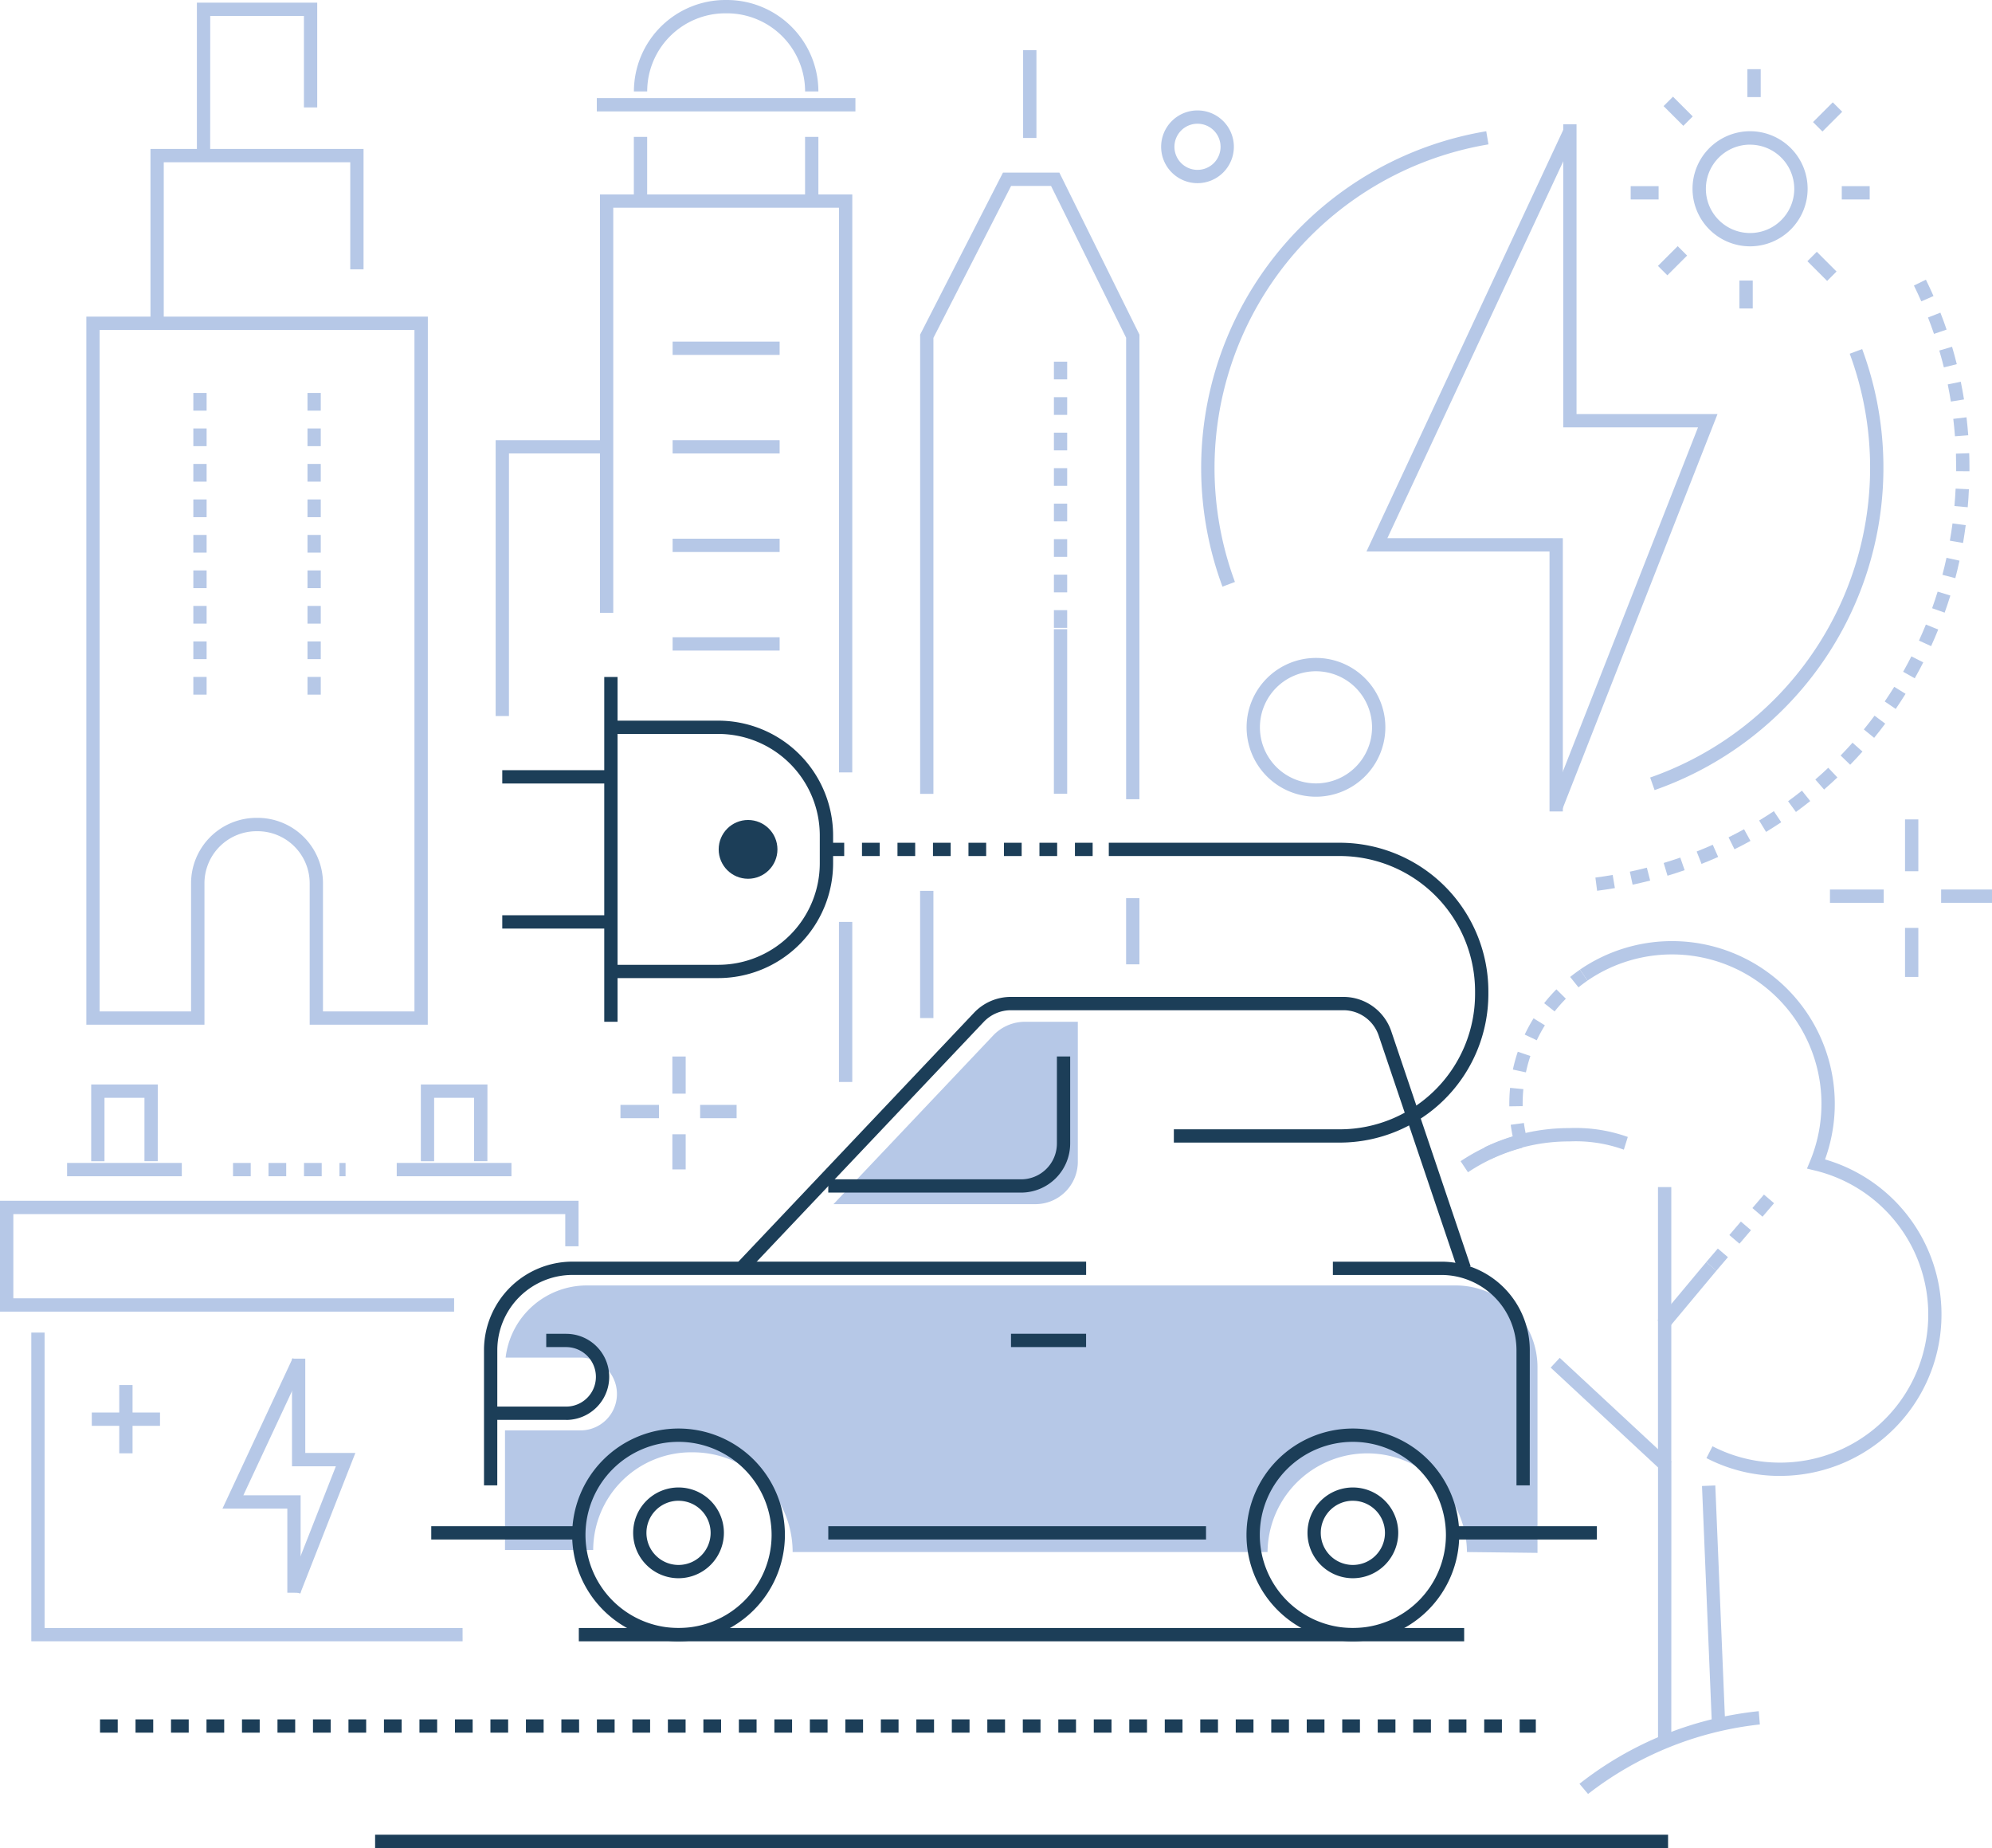 <?xml version="1.0" encoding="UTF-8"?>
<svg xmlns="http://www.w3.org/2000/svg" width="180" height="166.971" viewBox="0 0 180 166.971">
  <g id="Gruppe_509" data-name="Gruppe 509" transform="translate(-1705.78 -271.699)">
    <g id="Illustration" transform="translate(1705.78 271.699)">
      <g id="Gruppe_479" data-name="Gruppe 479">
        <g id="Gruppe_399" data-name="Gruppe 399" transform="translate(56.065 95.456)">
          <g id="Gruppe_395" data-name="Gruppe 395" transform="translate(4.691)">
            <rect id="Rechteck_245" data-name="Rechteck 245" width="1.203" height="3.357" fill="#b6c8e7"></rect>
          </g>
          <g id="Gruppe_396" data-name="Gruppe 396" transform="translate(7.201 4.371)">
            <rect id="Rechteck_246" data-name="Rechteck 246" width="3.295" height="1.203" fill="#b6c8e7"></rect>
          </g>
          <g id="Gruppe_397" data-name="Gruppe 397" transform="translate(4.691 7.027)">
            <rect id="Rechteck_247" data-name="Rechteck 247" width="1.203" height="3.175" fill="#b6c8e7"></rect>
          </g>
          <g id="Gruppe_398" data-name="Gruppe 398" transform="translate(0 4.371)">
            <rect id="Rechteck_248" data-name="Rechteck 248" width="3.482" height="1.203" fill="#b6c8e7"></rect>
          </g>
        </g>
        <g id="Gruppe_404" data-name="Gruppe 404" transform="translate(165.358 74.033)">
          <g id="Gruppe_400" data-name="Gruppe 400" transform="translate(6.782)">
            <rect id="Rechteck_249" data-name="Rechteck 249" width="1.203" height="4.684" fill="#b6c8e7"></rect>
          </g>
          <g id="Gruppe_401" data-name="Gruppe 401" transform="translate(10.046 6.335)">
            <rect id="Rechteck_250" data-name="Rechteck 250" width="4.597" height="1.203" fill="#b6c8e7"></rect>
          </g>
          <g id="Gruppe_402" data-name="Gruppe 402" transform="translate(6.782 9.803)">
            <rect id="Rechteck_251" data-name="Rechteck 251" width="1.203" height="4.43" fill="#b6c8e7"></rect>
          </g>
          <g id="Gruppe_403" data-name="Gruppe 403" transform="translate(0 6.336)">
            <rect id="Rechteck_252" data-name="Rechteck 252" width="4.858" height="1.203" fill="#b6c8e7"></rect>
          </g>
        </g>
        <g id="Gruppe_421" data-name="Gruppe 421" transform="translate(108.543 6.25)">
          <g id="Gruppe_414" data-name="Gruppe 414" transform="translate(38.809)">
            <g id="Gruppe_405" data-name="Gruppe 405" transform="translate(5.591 5.615)">
              <path id="Pfad_218" data-name="Pfad 218" d="M2092.474,311.685a5.2,5.2,0,1,1,5.2-5.2A5.2,5.2,0,0,1,2092.474,311.685Zm0-9.188a3.993,3.993,0,1,0,3.993,3.993A4,4,0,0,0,2092.474,302.5Z" transform="translate(-2087.278 -301.294)" fill="#b6c8e7"></path>
            </g>
            <g id="Gruppe_406" data-name="Gruppe 406" transform="translate(10.545)">
              <rect id="Rechteck_253" data-name="Rechteck 253" width="1.203" height="2.522" fill="#b6c8e7"></rect>
            </g>
            <g id="Gruppe_407" data-name="Gruppe 407" transform="translate(16.476 2.996)">
              <rect id="Rechteck_254" data-name="Rechteck 254" width="2.523" height="1.203" transform="translate(0 1.784) rotate(-45)" fill="#b6c8e7"></rect>
            </g>
            <g id="Gruppe_408" data-name="Gruppe 408" transform="translate(19.074 10.569)">
              <rect id="Rechteck_255" data-name="Rechteck 255" width="2.522" height="1.203" fill="#b6c8e7"></rect>
            </g>
            <g id="Gruppe_409" data-name="Gruppe 409" transform="translate(0 10.569)">
              <rect id="Rechteck_256" data-name="Rechteck 256" width="2.522" height="1.203" fill="#b6c8e7"></rect>
            </g>
            <g id="Gruppe_410" data-name="Gruppe 410" transform="translate(15.967 16.5)">
              <rect id="Rechteck_257" data-name="Rechteck 257" width="1.203" height="2.522" transform="matrix(0.707, -0.707, 0.707, 0.707, 0, 0.85)" fill="#b6c8e7"></rect>
            </g>
            <g id="Gruppe_411" data-name="Gruppe 411" transform="translate(9.825 19.098)">
              <rect id="Rechteck_258" data-name="Rechteck 258" width="1.203" height="2.522" fill="#b6c8e7"></rect>
            </g>
            <g id="Gruppe_412" data-name="Gruppe 412" transform="translate(2.463 15.99)">
              <rect id="Rechteck_259" data-name="Rechteck 259" width="2.523" height="1.203" transform="translate(0 1.784) rotate(-45)" fill="#b6c8e7"></rect>
            </g>
            <g id="Gruppe_413" data-name="Gruppe 413" transform="translate(2.972 2.486)">
              <rect id="Rechteck_260" data-name="Rechteck 260" width="1.203" height="2.522" transform="translate(0 0.85) rotate(-45)" fill="#b6c8e7"></rect>
            </g>
          </g>
          <g id="Gruppe_417" data-name="Gruppe 417" transform="translate(14.93 4.975)">
            <g id="Gruppe_415" data-name="Gruppe 415" transform="translate(0 0.368)">
              <path id="Pfad_219" data-name="Pfad 219" d="M2030.314,362.337l0-23.486h-16.54l17.846-38.233,1.09.509-17.047,36.522h15.854l0,24.689Z" transform="translate(-2013.77 -300.617)" fill="#b6c8e7"></path>
            </g>
            <g id="Gruppe_416" data-name="Gruppe 416" transform="translate(16.585)">
              <path id="Pfad_220" data-name="Pfad 220" d="M2056.26,361.59l-1.12-.439,13.378-34.065h-12.178l0-27.388h1.2l0,26.186h12.74Z" transform="translate(-2055.141 -299.698)" fill="#b6c8e7"></path>
            </g>
          </g>
          <g id="Gruppe_418" data-name="Gruppe 418" transform="translate(35.62 19.016)">
            <path id="Pfad_221" data-name="Pfad 221" d="M2065.533,389.938l-.155-1.193c.516-.067,1.041-.146,1.561-.235l.2,1.186C2066.606,389.787,2066.065,389.869,2065.533,389.938Zm3.207-.55-.25-1.176c.515-.11,1.032-.231,1.536-.361l.3,1.165C2069.8,389.15,2069.271,389.275,2068.74,389.388Zm3.153-.81-.346-1.152c.5-.15,1-.314,1.5-.486l.394,1.136C2072.93,388.255,2072.409,388.424,2071.893,388.578Zm3.075-1.068-.441-1.119c.487-.192.976-.4,1.455-.61l.489,1.1C2075.976,387.1,2075.47,387.312,2074.968,387.51Zm2.977-1.322-.535-1.078c.468-.232.938-.478,1.4-.731l.58,1.054C2078.912,385.7,2078.427,385.949,2077.944,386.189Zm2.853-1.57-.624-1.028c.448-.273.9-.557,1.328-.845l.667,1C2081.721,384.044,2081.26,384.337,2080.8,384.619Zm2.7-1.8-.709-.971c.421-.307.842-.628,1.251-.955l.75.94C2084.371,382.167,2083.936,382.5,2083.5,382.816Zm2.543-2.027-.79-.907c.4-.345.789-.7,1.167-1.06l.827.873C2086.858,380.065,2086.453,380.433,2086.044,380.789Zm2.36-2.238-.863-.837c.364-.376.725-.765,1.072-1.156l.9.8C2089.154,377.76,2088.781,378.162,2088.4,378.551Zm2.164-2.433-.932-.759c.333-.41.66-.828.97-1.244l.964.72C2091.249,375.263,2090.913,375.695,2090.568,376.117Zm1.949-2.61-.993-.677c.294-.431.584-.876.861-1.323l1.022.634C2093.12,372.6,2092.821,373.061,2092.517,373.507Zm1.72-2.769-1.048-.59c.257-.457.508-.926.745-1.393l1.072.545C2094.762,369.782,2094.5,370.266,2094.237,370.737Zm1.477-2.907-1.095-.5c.217-.476.427-.965.624-1.451l1.115.451C2096.155,366.834,2095.938,367.339,2095.714,367.83Zm1.225-3.025-1.133-.4c.177-.5.345-1,.5-1.5l1.149.355C2097.294,363.772,2097.121,364.292,2096.938,364.806Zm.962-3.115-1.164-.305c.133-.5.257-1.021.369-1.534l1.175.257C2098.166,360.636,2098.038,361.169,2097.9,361.69Zm.695-3.181-1.185-.206c.091-.52.171-1.046.239-1.56l1.193.158C2098.772,357.431,2098.689,357.973,2098.6,358.509Zm.426-3.227-1.2-.109c.047-.516.084-1.045.109-1.574l1.2.058C2099.107,354.2,2099.069,354.75,2099.021,355.283Zm.158-3.252-1.2-.009v-.3c0-.43-.007-.856-.021-1.282l1.2-.04q.022.658.022,1.322Zm-1.309-3.163c-.04-.524-.091-1.052-.151-1.57l1.194-.141c.063.534.116,1.08.157,1.62Zm-.37-3.133c-.081-.51-.177-1.032-.283-1.551l1.178-.241c.11.536.208,1.074.292,1.6Zm-.631-3.089c-.126-.5-.265-1.016-.415-1.522l1.154-.34c.154.522.3,1.05.427,1.571Zm-.894-3.026c-.169-.494-.351-.993-.541-1.481l1.12-.437c.2.5.385,1.019.56,1.53Zm-1.146-2.938c-.213-.482-.437-.963-.666-1.43l1.08-.53c.236.482.468.978.687,1.476Z" transform="translate(-2065.378 -334.722)" fill="#b6c8e7"></path>
          </g>
          <g id="Gruppe_419" data-name="Gruppe 419" transform="translate(0 5.608)">
            <path id="Pfad_222" data-name="Pfad 222" d="M1978.449,342.424a30.842,30.842,0,0,1,23.836-41.146l.2,1.186A29.65,29.65,0,0,0,1979.576,342Z" transform="translate(-1976.528 -301.278)" fill="#b6c8e7"></path>
          </g>
          <g id="Gruppe_420" data-name="Gruppe 420" transform="translate(40.573 25.29)">
            <path id="Pfad_223" data-name="Pfad 223" d="M2078.128,390.218l-.4-1.136a29.66,29.66,0,0,0,18.032-38.292l1.127-.419a30.862,30.862,0,0,1-18.763,39.847Z" transform="translate(-2077.733 -350.371)" fill="#b6c8e7"></path>
          </g>
        </g>
        <g id="Gruppe_439" data-name="Gruppe 439" transform="translate(0 97.978)">
          <g id="Gruppe_424" data-name="Gruppe 424" transform="translate(20.101 24.733)">
            <g id="Gruppe_422" data-name="Gruppe 422">
              <path id="Pfad_224" data-name="Pfad 224" d="M1761.782,598.978v-7.6h-5.861l6.343-13.589,1.09.509-5.545,11.877h5.175v8.807Z" transform="translate(-1755.92 -577.785)" fill="#b6c8e7"></path>
            </g>
            <g id="Gruppe_423" data-name="Gruppe 423" transform="translate(5.903 0.042)">
              <path id="Pfad_225" data-name="Pfad 225" d="M1771.765,599.12l-1.12-.439,4.345-11.063h-3.964v-9.727h1.2l0,8.524h4.525Z" transform="translate(-1770.645 -577.891)" fill="#b6c8e7"></path>
            </g>
          </g>
          <g id="Gruppe_425" data-name="Gruppe 425" transform="translate(2.829 22.421)">
            <path id="Pfad_226" data-name="Pfad 226" d="M1751.808,599.914h-38.972V572.02h1.2v26.691h37.769Z" transform="translate(-1712.836 -572.02)" fill="#b6c8e7"></path>
          </g>
          <g id="Gruppe_426" data-name="Gruppe 426" transform="translate(0 10.513)">
            <path id="Pfad_227" data-name="Pfad 227" d="M1746.813,552.33H1705.78V542.315h52.278v4.112h-1.2v-2.91h-49.872v7.609h39.83Z" transform="translate(-1705.78 -542.315)" fill="#b6c8e7"></path>
          </g>
          <g id="Gruppe_434" data-name="Gruppe 434" transform="translate(6.062)">
            <g id="Gruppe_429" data-name="Gruppe 429">
              <g id="Gruppe_427" data-name="Gruppe 427" transform="translate(2.174)">
                <path id="Pfad_228" data-name="Pfad 228" d="M1732.342,523.027h-1.2V517.3h-3.612v5.731h-1.2v-6.934h6.017Z" transform="translate(-1726.325 -516.093)" fill="#b6c8e7"></path>
              </g>
              <g id="Gruppe_428" data-name="Gruppe 428" transform="translate(0 7.094)">
                <rect id="Rechteck_261" data-name="Rechteck 261" width="10.366" height="1.203" fill="#b6c8e7"></rect>
              </g>
            </g>
            <g id="Gruppe_432" data-name="Gruppe 432" transform="translate(29.787)">
              <g id="Gruppe_430" data-name="Gruppe 430" transform="translate(2.175)">
                <path id="Pfad_229" data-name="Pfad 229" d="M1806.643,523.027h-1.2V517.3h-3.611v5.731h-1.2v-6.934h6.017Z" transform="translate(-1800.627 -516.093)" fill="#b6c8e7"></path>
              </g>
              <g id="Gruppe_431" data-name="Gruppe 431" transform="translate(0 7.094)">
                <rect id="Rechteck_262" data-name="Rechteck 262" width="10.366" height="1.203" fill="#b6c8e7"></rect>
              </g>
            </g>
            <g id="Gruppe_433" data-name="Gruppe 433" transform="translate(14.99 7.094)">
              <path id="Pfad_230" data-name="Pfad 230" d="M1768.465,534.99h-.553v-1.2h.553Zm-2.156,0h-1.6v-1.2h1.6Zm-3.207,0h-1.6v-1.2h1.6Zm-3.207,0h-1.6v-1.2h1.6Z" transform="translate(-1758.291 -533.787)" fill="#b6c8e7"></path>
            </g>
          </g>
          <g id="Gruppe_438" data-name="Gruppe 438" transform="translate(8.294 27.163)">
            <g id="Gruppe_437" data-name="Gruppe 437">
              <g id="Gruppe_435" data-name="Gruppe 435" transform="translate(2.481)">
                <rect id="Rechteck_263" data-name="Rechteck 263" width="1.203" height="6.166" fill="#b6c8e7"></rect>
              </g>
              <g id="Gruppe_436" data-name="Gruppe 436" transform="translate(0 2.481)">
                <rect id="Rechteck_264" data-name="Rechteck 264" width="6.165" height="1.203" fill="#b6c8e7"></rect>
              </g>
            </g>
          </g>
        </g>
        <g id="Gruppe_463" data-name="Gruppe 463" transform="translate(7.797)">
          <g id="Gruppe_461" data-name="Gruppe 461">
            <g id="Gruppe_440" data-name="Gruppe 440" transform="translate(5.802 13.457)">
              <path id="Pfad_231" data-name="Pfad 231" d="M1740.9,321.018h-1.2V305.266h19.253v10.876h-1.2v-9.673H1740.9Z" transform="translate(-1739.702 -305.266)" fill="#b6c8e7"></path>
            </g>
            <g id="Gruppe_441" data-name="Gruppe 441" transform="translate(9.992 0.242)">
              <path id="Pfad_232" data-name="Pfad 232" d="M1751.357,286.119h-1.2V272.3h10.872v9.465h-1.2v-8.263h-8.467Z" transform="translate(-1750.154 -272.303)" fill="#b6c8e7"></path>
            </g>
            <g id="Gruppe_442" data-name="Gruppe 442" transform="translate(49.478 12.367)">
              <rect id="Rechteck_265" data-name="Rechteck 265" width="1.203" height="5.802" fill="#b6c8e7"></rect>
            </g>
            <g id="Gruppe_443" data-name="Gruppe 443" transform="translate(64.95 12.367)">
              <rect id="Rechteck_266" data-name="Rechteck 266" width="1.203" height="5.802" fill="#b6c8e7"></rect>
            </g>
            <g id="Gruppe_444" data-name="Gruppe 444" transform="translate(49.478)">
              <path id="Pfad_233" data-name="Pfad 233" d="M1865.321,279.959h-1.2a7.065,7.065,0,0,0-7.057-7.057h-.155a7.065,7.065,0,0,0-7.057,7.057h-1.2a8.27,8.27,0,0,1,8.26-8.26h.155A8.269,8.269,0,0,1,1865.321,279.959Z" transform="translate(-1848.646 -271.699)" fill="#b6c8e7"></path>
            </g>
            <g id="Gruppe_445" data-name="Gruppe 445" transform="translate(46.416 17.567)">
              <path id="Pfad_234" data-name="Pfad 234" d="M1863.807,367.738h-1.2V316.721H1842.21v36.6h-1.2v-37.8h22.8Z" transform="translate(-1841.008 -315.518)" fill="#b6c8e7"></path>
            </g>
            <g id="Gruppe_446" data-name="Gruppe 446" transform="translate(75.345 15.593)">
              <path id="Pfad_235" data-name="Pfad 235" d="M1932.985,367.214h-1.2v-41.7L1925,311.8h-3.61l-7.019,13.726v41.2h-1.2V325.233l7.486-14.639h5.093l7.239,14.643Z" transform="translate(-1913.168 -310.594)" fill="#b6c8e7"></path>
            </g>
            <g id="Gruppe_447" data-name="Gruppe 447" transform="translate(75.345 80.489)">
              <rect id="Rechteck_267" data-name="Rechteck 267" width="1.203" height="11.493" fill="#b6c8e7"></rect>
            </g>
            <g id="Gruppe_448" data-name="Gruppe 448" transform="translate(46.131 8.864)">
              <rect id="Rechteck_268" data-name="Rechteck 268" width="23.369" height="1.203" fill="#b6c8e7"></rect>
            </g>
            <g id="Gruppe_449" data-name="Gruppe 449" transform="translate(87.433 56.849)">
              <rect id="Rechteck_269" data-name="Rechteck 269" width="1.203" height="14.867" fill="#b6c8e7"></rect>
            </g>
            <g id="Gruppe_450" data-name="Gruppe 450" transform="translate(87.433 32.673)">
              <path id="Pfad_236" data-name="Pfad 236" d="M1944.522,377.253h-1.2v-1.6h1.2Zm0-3.207h-1.2v-1.6h1.2Zm0-3.207h-1.2v-1.6h1.2Zm0-3.207h-1.2v-1.6h1.2Zm0-3.207h-1.2v-1.6h1.2Zm0-3.207h-1.2v-1.6h1.2Zm0-3.207h-1.2v-1.6h1.2Zm0-3.207h-1.2v-1.6h1.2Z" transform="translate(-1943.319 -353.199)" fill="#b6c8e7"></path>
            </g>
            <g id="Gruppe_453" data-name="Gruppe 453" transform="translate(9.67 35.494)">
              <g id="Gruppe_451" data-name="Gruppe 451">
                <path id="Pfad_237" data-name="Pfad 237" d="M1750.553,387.5h-1.2v-1.6h1.2Zm0-3.207h-1.2v-1.6h1.2Zm0-3.207h-1.2v-1.6h1.2Zm0-3.207h-1.2v-1.6h1.2Zm0-3.207h-1.2v-1.6h1.2Zm0-3.207h-1.2v-1.6h1.2Zm0-3.207h-1.2v-1.6h1.2Zm0-3.207h-1.2v-1.6h1.2Zm0-3.207h-1.2v-1.6h1.2Z" transform="translate(-1749.35 -360.234)" fill="#b6c8e7"></path>
              </g>
              <g id="Gruppe_452" data-name="Gruppe 452" transform="translate(10.315)">
                <path id="Pfad_238" data-name="Pfad 238" d="M1776.282,387.5h-1.2v-1.6h1.2Zm0-3.207h-1.2v-1.6h1.2Zm0-3.207h-1.2v-1.6h1.2Zm0-3.207h-1.2v-1.6h1.2Zm0-3.207h-1.2v-1.6h1.2Zm0-3.207h-1.2v-1.6h1.2Zm0-3.207h-1.2v-1.6h1.2Zm0-3.207h-1.2v-1.6h1.2Zm0-3.207h-1.2v-1.6h1.2Z" transform="translate(-1775.079 -360.234)" fill="#b6c8e7"></path>
              </g>
            </g>
            <g id="Gruppe_458" data-name="Gruppe 458" transform="translate(52.981 30.863)">
              <g id="Gruppe_454" data-name="Gruppe 454">
                <rect id="Rechteck_270" data-name="Rechteck 270" width="9.67" height="1.203" fill="#b6c8e7"></rect>
              </g>
              <g id="Gruppe_455" data-name="Gruppe 455" transform="translate(0 8.904)">
                <rect id="Rechteck_271" data-name="Rechteck 271" width="9.67" height="1.203" fill="#b6c8e7"></rect>
              </g>
              <g id="Gruppe_456" data-name="Gruppe 456" transform="translate(0 17.809)">
                <rect id="Rechteck_272" data-name="Rechteck 272" width="9.67" height="1.203" fill="#b6c8e7"></rect>
              </g>
              <g id="Gruppe_457" data-name="Gruppe 457" transform="translate(0 26.713)">
                <rect id="Rechteck_273" data-name="Rechteck 273" width="9.67" height="1.203" fill="#b6c8e7"></rect>
              </g>
            </g>
            <g id="Gruppe_459" data-name="Gruppe 459" transform="translate(0 28.607)">
              <path id="Pfad_239" data-name="Pfad 239" d="M1756.086,407.033h-10.671V394.25a4.709,4.709,0,0,0-4.7-4.7h-.108a4.709,4.709,0,0,0-4.7,4.7v12.783h-10.672V343.056h30.857Zm-9.469-1.2h8.266V344.259h-28.452V405.83h8.266V394.25a5.913,5.913,0,0,1,5.906-5.907h.108a5.913,5.913,0,0,1,5.906,5.907Z" transform="translate(-1725.229 -343.056)" fill="#b6c8e7"></path>
            </g>
            <g id="Gruppe_460" data-name="Gruppe 460" transform="translate(36.988 39.768)">
              <path id="Pfad_240" data-name="Pfad 240" d="M1818.693,395.822h-1.2V370.894h10.03v1.2h-8.827Z" transform="translate(-1817.49 -370.894)" fill="#b6c8e7"></path>
            </g>
          </g>
          <g id="Gruppe_462" data-name="Gruppe 462" transform="translate(84.653 4.531)">
            <rect id="Rechteck_274" data-name="Rechteck 274" width="1.203" height="7.934" fill="#b6c8e7"></rect>
          </g>
        </g>
        <g id="Gruppe_473" data-name="Gruppe 473" transform="translate(131.982 85.032)">
          <g id="Gruppe_464" data-name="Gruppe 464" transform="translate(10.789)">
            <path id="Pfad_241" data-name="Pfad 241" d="M2079.973,532.121a14.425,14.425,0,0,1-6.643-1.61l.548-1.07a13.234,13.234,0,0,0,6.094,1.478,13.383,13.383,0,0,0,3.127-26.4l-.687-.165.272-.652a13.506,13.506,0,0,0-20.1-16.336l-.681-.991a14.71,14.71,0,0,1,22.143,17.15,14.585,14.585,0,0,1-4.073,28.593Z" transform="translate(-2061.904 -483.802)" fill="#b6c8e7"></path>
          </g>
          <g id="Gruppe_465" data-name="Gruppe 465" transform="translate(4.399 2.576)">
            <path id="Pfad_242" data-name="Pfad 242" d="M2046.407,505.881a15.726,15.726,0,0,1-.313-1.637l1.192-.161a14.709,14.709,0,0,0,.289,1.511Zm-.44-3.305,0-.214c0-.486.024-.975.071-1.456l1.2.117c-.043.443-.065.892-.065,1.335l0,.2Zm1.5-3.069-1.177-.253a14.653,14.653,0,0,1,.444-1.611l1.139.385A13.362,13.362,0,0,0,2047.469,499.507Zm.981-2.9-1.088-.513a14.715,14.715,0,0,1,.8-1.469l1.023.633A13.443,13.443,0,0,0,2048.45,496.606Zm1.613-2.605-.944-.745a14.65,14.65,0,0,1,1.107-1.251l.854.847A13.546,13.546,0,0,0,2050.064,494Zm2.157-2.177-.753-.937c.286-.23.585-.452.888-.66l.68.991C2052.758,491.41,2052.484,491.613,2052.221,491.824Z" transform="translate(-2045.965 -490.227)" fill="#b6c8e7"></path>
          </g>
          <g id="Gruppe_466" data-name="Gruppe 466" transform="translate(0 17.505)">
            <path id="Pfad_243" data-name="Pfad 243" d="M2035.659,530.845l-.666-1a17.685,17.685,0,0,1,5.271-2.377l.308,1.163A16.457,16.457,0,0,0,2035.659,530.845Z" transform="translate(-2034.993 -527.467)" fill="#b6c8e7"></path>
          </g>
          <g id="Gruppe_467" data-name="Gruppe 467" transform="translate(2.168 16.892)">
            <path id="Pfad_244" data-name="Pfad 244" d="M2040.92,528.758l-.52-1.085a17.582,17.582,0,0,1,7.663-1.735,14.045,14.045,0,0,1,5.277.8l-.357,1.149a12.811,12.811,0,0,0-4.92-.744A16.391,16.391,0,0,0,2040.92,528.758Z" transform="translate(-2040.4 -525.938)" fill="#b6c8e7"></path>
          </g>
          <g id="Gruppe_468" data-name="Gruppe 468" transform="translate(17.836 22.221)">
            <rect id="Rechteck_275" data-name="Rechteck 275" width="1.203" height="24.853" fill="#b6c8e7"></rect>
          </g>
          <g id="Gruppe_469" data-name="Gruppe 469" transform="translate(8.132 37.651)">
            <path id="Pfad_245" data-name="Pfad 245" d="M2066.183,612.4h-1.2V587.617l-9.7-9.018.819-.881,10.088,9.375Z" transform="translate(-2055.276 -577.719)" fill="#b6c8e7"></path>
          </g>
          <g id="Gruppe_470" data-name="Gruppe 470" transform="translate(22.201 22.897)">
            <path id="Pfad_246" data-name="Pfad 246" d="M2091.284,547.794l-.914-.781,1.042-1.219.914.781Zm2.084-2.438-.915-.781,1.042-1.219.914.781Zm2.083-2.438-.914-.781,1.042-1.219.915.781Z" transform="translate(-2090.37 -540.917)" fill="#b6c8e7"></path>
          </g>
          <g id="Gruppe_471" data-name="Gruppe 471" transform="translate(17.803 28.999)">
            <rect id="Rechteck_276" data-name="Rechteck 276" width="6.856" height="1.202" transform="matrix(0.641, -0.768, 0.768, 0.641, 0, 5.264)" fill="#b6c8e7"></rect>
          </g>
          <g id="Gruppe_472" data-name="Gruppe 472" transform="translate(21.813 49.179)">
            <rect id="Rechteck_277" data-name="Rechteck 277" width="1.203" height="21.73" transform="translate(0 0.05) rotate(-2.373)" fill="#b6c8e7"></rect>
          </g>
        </g>
        <g id="Gruppe_474" data-name="Gruppe 474" transform="translate(75.809 83.296)">
          <rect id="Rechteck_278" data-name="Rechteck 278" width="1.203" height="14.461" fill="#b6c8e7"></rect>
        </g>
        <g id="Gruppe_475" data-name="Gruppe 475" transform="translate(101.757 81.15)">
          <rect id="Rechteck_279" data-name="Rechteck 279" width="1.203" height="5.978" fill="#b6c8e7"></rect>
        </g>
        <g id="Gruppe_476" data-name="Gruppe 476" transform="translate(142.723 154.606)">
          <path id="Pfad_247" data-name="Pfad 247" d="M2062.562,664.825l-.776-.919a31.417,31.417,0,0,1,16.2-6.562l.1,1.2A30.69,30.69,0,0,0,2062.562,664.825Z" transform="translate(-2061.786 -657.344)" fill="#b6c8e7"></path>
        </g>
        <g id="Gruppe_477" data-name="Gruppe 477" transform="translate(104.922 9.976)">
          <path id="Pfad_248" data-name="Pfad 248" d="M1970.782,303.157a3.286,3.286,0,1,1,3.286-3.287A3.29,3.29,0,0,1,1970.782,303.157Zm0-5.37a2.084,2.084,0,1,0,2.084,2.083A2.086,2.086,0,0,0,1970.782,297.787Z" transform="translate(-1967.496 -296.584)" fill="#b6c8e7"></path>
        </g>
        <g id="Gruppe_478" data-name="Gruppe 478" transform="translate(112.646 59.446)">
          <path id="Pfad_249" data-name="Pfad 249" d="M1993.03,432.517a6.269,6.269,0,1,1,6.269-6.269A6.276,6.276,0,0,1,1993.03,432.517Zm0-11.335a5.066,5.066,0,1,0,5.066,5.066A5.071,5.071,0,0,0,1993.03,421.183Z" transform="translate(-1986.762 -419.98)" fill="#b6c8e7"></path>
        </g>
      </g>
    </g>
    <g id="Icon" transform="translate(1714.81 332.865)">
      <g id="Gruppe_508" data-name="Gruppe 508" transform="translate(0)">
        <g id="Gruppe_480" data-name="Gruppe 480" transform="translate(66.284 31.152)">
          <path id="Pfad_250" data-name="Pfad 250" d="M1911.89,518.454a3.831,3.831,0,0,0,3.831-3.831V501.976h-4.771a3.968,3.968,0,0,0-2.88,1.24l-14.428,15.239Z" transform="translate(-1893.641 -501.976)" fill="#b6c8e7"></path>
        </g>
        <g id="Gruppe_481" data-name="Gruppe 481" transform="translate(36.606 54.975)">
          <path id="Pfad_251" data-name="Pfad 251" d="M1905.518,561.4H1827a7.389,7.389,0,0,0-7.335,6.517h6.77a3.289,3.289,0,0,1,0,6.578h-6.827V585.3h7.97a8.852,8.852,0,0,1,9.011-8.823,9.01,9.01,0,0,1,9.011,9.01h42.912a9.011,9.011,0,0,1,18.021,0l6.373.075V568.791A7.391,7.391,0,0,0,1905.518,561.4Z" transform="translate(-1819.612 -561.4)" fill="#b6c8e7"></path>
        </g>
        <g id="Gruppe_506" data-name="Gruppe 506">
          <g id="Gruppe_482" data-name="Gruppe 482" transform="translate(42.672 67.903)">
            <path id="Pfad_252" data-name="Pfad 252" d="M1844.355,612.87a9.612,9.612,0,1,1,9.612-9.612A9.623,9.623,0,0,1,1844.355,612.87Zm0-18.021a8.409,8.409,0,1,0,8.409,8.409A8.419,8.419,0,0,0,1844.355,594.849Z" transform="translate(-1834.743 -593.646)" fill="#1c3e58"></path>
          </g>
          <g id="Gruppe_483" data-name="Gruppe 483" transform="translate(103.605 67.903)">
            <path id="Pfad_253" data-name="Pfad 253" d="M1996.346,612.87a9.612,9.612,0,1,1,9.612-9.612A9.623,9.623,0,0,1,1996.346,612.87Zm0-18.021a8.409,8.409,0,1,0,8.409,8.409A8.419,8.419,0,0,0,1996.346,594.849Z" transform="translate(-1986.734 -593.646)" fill="#1c3e58"></path>
          </g>
          <g id="Gruppe_484" data-name="Gruppe 484" transform="translate(48.183 73.227)">
            <path id="Pfad_254" data-name="Pfad 254" d="M1852.591,615.127a4.1,4.1,0,1,1,4.1-4.1A4.105,4.105,0,0,1,1852.591,615.127Zm0-7a2.9,2.9,0,1,0,2.9,2.9A2.9,2.9,0,0,0,1852.591,608.129Z" transform="translate(-1848.491 -606.926)" fill="#1c3e58"></path>
          </g>
          <g id="Gruppe_485" data-name="Gruppe 485" transform="translate(109.117 73.227)">
            <path id="Pfad_255" data-name="Pfad 255" d="M2004.582,615.127a4.1,4.1,0,1,1,4.1-4.1A4.105,4.105,0,0,1,2004.582,615.127Zm0-7a2.9,2.9,0,1,0,2.9,2.9A2.9,2.9,0,0,0,2004.582,608.129Z" transform="translate(-2000.482 -606.926)" fill="#1c3e58"></path>
          </g>
          <g id="Gruppe_486" data-name="Gruppe 486" transform="translate(82.326 59.34)">
            <rect id="Rechteck_280" data-name="Rechteck 280" width="6.785" height="1.203" fill="#1c3e58"></rect>
          </g>
          <g id="Gruppe_487" data-name="Gruppe 487" transform="translate(24.865 104.602)">
            <rect id="Rechteck_281" data-name="Rechteck 281" width="116.834" height="1.203" fill="#1c3e58"></rect>
          </g>
          <g id="Gruppe_488" data-name="Gruppe 488" transform="translate(0 94.18)">
            <path id="Pfad_256" data-name="Pfad 256" d="M1858.053,660.394h-1.461v-1.2h1.461Zm-3.064,0h-1.6v-1.2h1.6Zm-3.207,0h-1.6v-1.2h1.6Zm-3.207,0h-1.6v-1.2h1.6Zm-3.207,0h-1.6v-1.2h1.6Zm-3.207,0h-1.6v-1.2h1.6Zm-3.207,0h-1.6v-1.2h1.6Zm-3.207,0h-1.6v-1.2h1.6Zm-3.207,0h-1.6v-1.2h1.6Zm-3.207,0h-1.6v-1.2h1.6Zm-3.207,0h-1.6v-1.2h1.6Zm-3.207,0h-1.6v-1.2h1.6Zm-3.207,0h-1.6v-1.2h1.6Zm-3.207,0h-1.6v-1.2h1.6Zm-3.207,0h-1.6v-1.2h1.6Zm-3.207,0h-1.6v-1.2h1.6Zm-3.207,0h-1.6v-1.2h1.6Zm-3.207,0h-1.6v-1.2h1.6Zm-3.207,0h-1.6v-1.2h1.6Zm-3.207,0h-1.6v-1.2h1.6Zm-3.207,0h-1.6v-1.2h1.6Zm-3.207,0h-1.6v-1.2h1.6Zm-3.207,0h-1.6v-1.2h1.6Zm-3.207,0h-1.6v-1.2h1.6Zm-3.207,0h-1.6v-1.2h1.6Zm-3.207,0h-1.6v-1.2h1.6Zm-3.207,0h-1.6v-1.2h1.6Zm-3.207,0H1770v-1.2h1.6Zm-3.207,0h-1.6v-1.2h1.6Zm-3.207,0h-1.6v-1.2h1.6Zm-3.207,0h-1.6v-1.2h1.6Zm-3.207,0h-1.6v-1.2h1.6Zm-3.207,0h-1.6v-1.2h1.6Zm-3.207,0h-1.6v-1.2h1.6Zm-3.207,0h-1.6v-1.2h1.6Zm-3.207,0h-1.6v-1.2h1.6Zm-3.207,0h-1.6v-1.2h1.6Zm-3.207,0h-1.6v-1.2h1.6Zm-3.207,0h-1.6v-1.2h1.6Zm-3.207,0h-1.6v-1.2h1.6Zm-3.207,0h-1.6v-1.2h1.6Z" transform="translate(-1728.304 -659.191)" fill="#1c3e58"></path>
          </g>
          <g id="Gruppe_489" data-name="Gruppe 489" transform="translate(35.606 59.34)">
            <path id="Pfad_257" data-name="Pfad 257" d="M1823.643,580.069h-6.523v-1.2h6.523a2.687,2.687,0,1,0,0-5.375h-1.8v-1.2h1.8a3.89,3.89,0,1,1,0,7.78Z" transform="translate(-1817.12 -572.289)" fill="#1c3e58"></path>
          </g>
          <g id="Gruppe_490" data-name="Gruppe 490" transform="translate(65.816 34.29)">
            <path id="Pfad_258" data-name="Pfad 258" d="M1909.9,522.1h-17.43v-1.2h17.43a3.233,3.233,0,0,0,3.23-3.23V509.8h1.2v7.865A4.438,4.438,0,0,1,1909.9,522.1Z" transform="translate(-1892.473 -509.804)" fill="#1c3e58"></path>
          </g>
          <g id="Gruppe_491" data-name="Gruppe 491" transform="translate(34.702 52.824)">
            <path id="Pfad_259" data-name="Pfad 259" d="M1816.066,576.247h-1.2V564.028a8,8,0,0,1,7.993-7.993h46.416v1.2h-46.416a6.8,6.8,0,0,0-6.79,6.79Z" transform="translate(-1814.863 -556.035)" fill="#1c3e58"></path>
          </g>
          <g id="Gruppe_492" data-name="Gruppe 492" transform="translate(111.409 52.824)">
            <path id="Pfad_260" data-name="Pfad 260" d="M2023.993,576.247h-1.2V564.028a6.8,6.8,0,0,0-6.79-6.79h-9.8v-1.2h9.8a8,8,0,0,1,7.993,7.993Z" transform="translate(-2006.201 -556.035)" fill="#1c3e58"></path>
          </g>
          <g id="Gruppe_493" data-name="Gruppe 493" transform="translate(57.516 28.906)">
            <path id="Pfad_261" data-name="Pfad 261" d="M1872.643,521.307l-.873-.827,21.473-22.679a4.585,4.585,0,0,1,3.317-1.428h30.054a4.564,4.564,0,0,1,4.328,3.107l7.168,21.221-1.139.385-7.168-21.22a3.362,3.362,0,0,0-3.188-2.289h-30.054a3.376,3.376,0,0,0-2.443,1.052Z" transform="translate(-1871.77 -496.374)" fill="#1c3e58"></path>
          </g>
          <g id="Gruppe_494" data-name="Gruppe 494" transform="translate(29.939 76.726)">
            <rect id="Rechteck_282" data-name="Rechteck 282" width="13.334" height="1.203" fill="#1c3e58"></rect>
          </g>
          <g id="Gruppe_495" data-name="Gruppe 495" transform="translate(121.933 76.726)">
            <rect id="Rechteck_283" data-name="Rechteck 283" width="13.334" height="1.203" fill="#1c3e58"></rect>
          </g>
          <g id="Gruppe_496" data-name="Gruppe 496" transform="translate(65.815 76.726)">
            <rect id="Rechteck_284" data-name="Rechteck 284" width="34.133" height="1.203" fill="#1c3e58"></rect>
          </g>
          <g id="Gruppe_503" data-name="Gruppe 503" transform="translate(36.356)">
            <g id="Gruppe_497" data-name="Gruppe 497" transform="translate(9.816 3.947)">
              <path id="Pfad_262" data-name="Pfad 262" d="M1853.182,457.374h-9.708v-1.2h9.708A9.178,9.178,0,0,0,1862.35,447v-2.516a9.179,9.179,0,0,0-9.168-9.169h-9.708v-1.2h9.708a10.383,10.383,0,0,1,10.371,10.371V447A10.383,10.383,0,0,1,1853.182,457.374Z" transform="translate(-1843.475 -434.116)" fill="#1c3e58"></path>
            </g>
            <g id="Gruppe_498" data-name="Gruppe 498" transform="translate(9.215)">
              <rect id="Rechteck_285" data-name="Rechteck 285" width="1.203" height="31.152" fill="#1c3e58"></rect>
            </g>
            <g id="Gruppe_501" data-name="Gruppe 501" transform="translate(0 8.421)">
              <g id="Gruppe_499" data-name="Gruppe 499">
                <rect id="Rechteck_286" data-name="Rechteck 286" width="9.428" height="1.203" fill="#1c3e58"></rect>
              </g>
              <g id="Gruppe_500" data-name="Gruppe 500" transform="translate(0 13.107)">
                <rect id="Rechteck_287" data-name="Rechteck 287" width="9.428" height="1.203" fill="#1c3e58"></rect>
              </g>
            </g>
            <g id="Gruppe_502" data-name="Gruppe 502" transform="translate(19.555 12.921)">
              <circle id="Ellipse_3" data-name="Ellipse 3" cx="2.655" cy="2.655" r="2.655" fill="#1c3e58"></circle>
            </g>
          </g>
          <g id="Gruppe_504" data-name="Gruppe 504" transform="translate(91.166 14.975)">
            <path id="Pfad_263" data-name="Pfad 263" d="M1976.588,488.717h-15.006v-1.2h15.006A12.228,12.228,0,0,0,1988.8,475.3v-.259a12.229,12.229,0,0,0-12.215-12.215h-20.881v-1.2h20.881a13.433,13.433,0,0,1,13.417,13.417v.259A13.432,13.432,0,0,1,1976.588,488.717Z" transform="translate(-1955.707 -461.624)" fill="#1c3e58"></path>
          </g>
          <g id="Gruppe_505" data-name="Gruppe 505" transform="translate(65.649 14.975)">
            <path id="Pfad_264" data-name="Pfad 264" d="M1916.112,462.827h-1.6v-1.2h1.6Zm-3.207,0h-1.6v-1.2h1.6Zm-3.207,0h-1.6v-1.2h1.6Zm-3.207,0h-1.6v-1.2h1.6Zm-3.207,0h-1.6v-1.2h1.6Zm-3.207,0h-1.6v-1.2h1.6Zm-3.207,0h-1.6v-1.2h1.6Zm-3.207,0h-1.6v-1.2h1.6Z" transform="translate(-1892.058 -461.624)" fill="#1c3e58"></path>
          </g>
        </g>
        <g id="Gruppe_507" data-name="Gruppe 507" transform="translate(43.273 85.924)">
          <rect id="Rechteck_288" data-name="Rechteck 288" width="80.001" height="1.203" fill="#1c3e58"></rect>
        </g>
      </g>
    </g>
  </g>
</svg>
